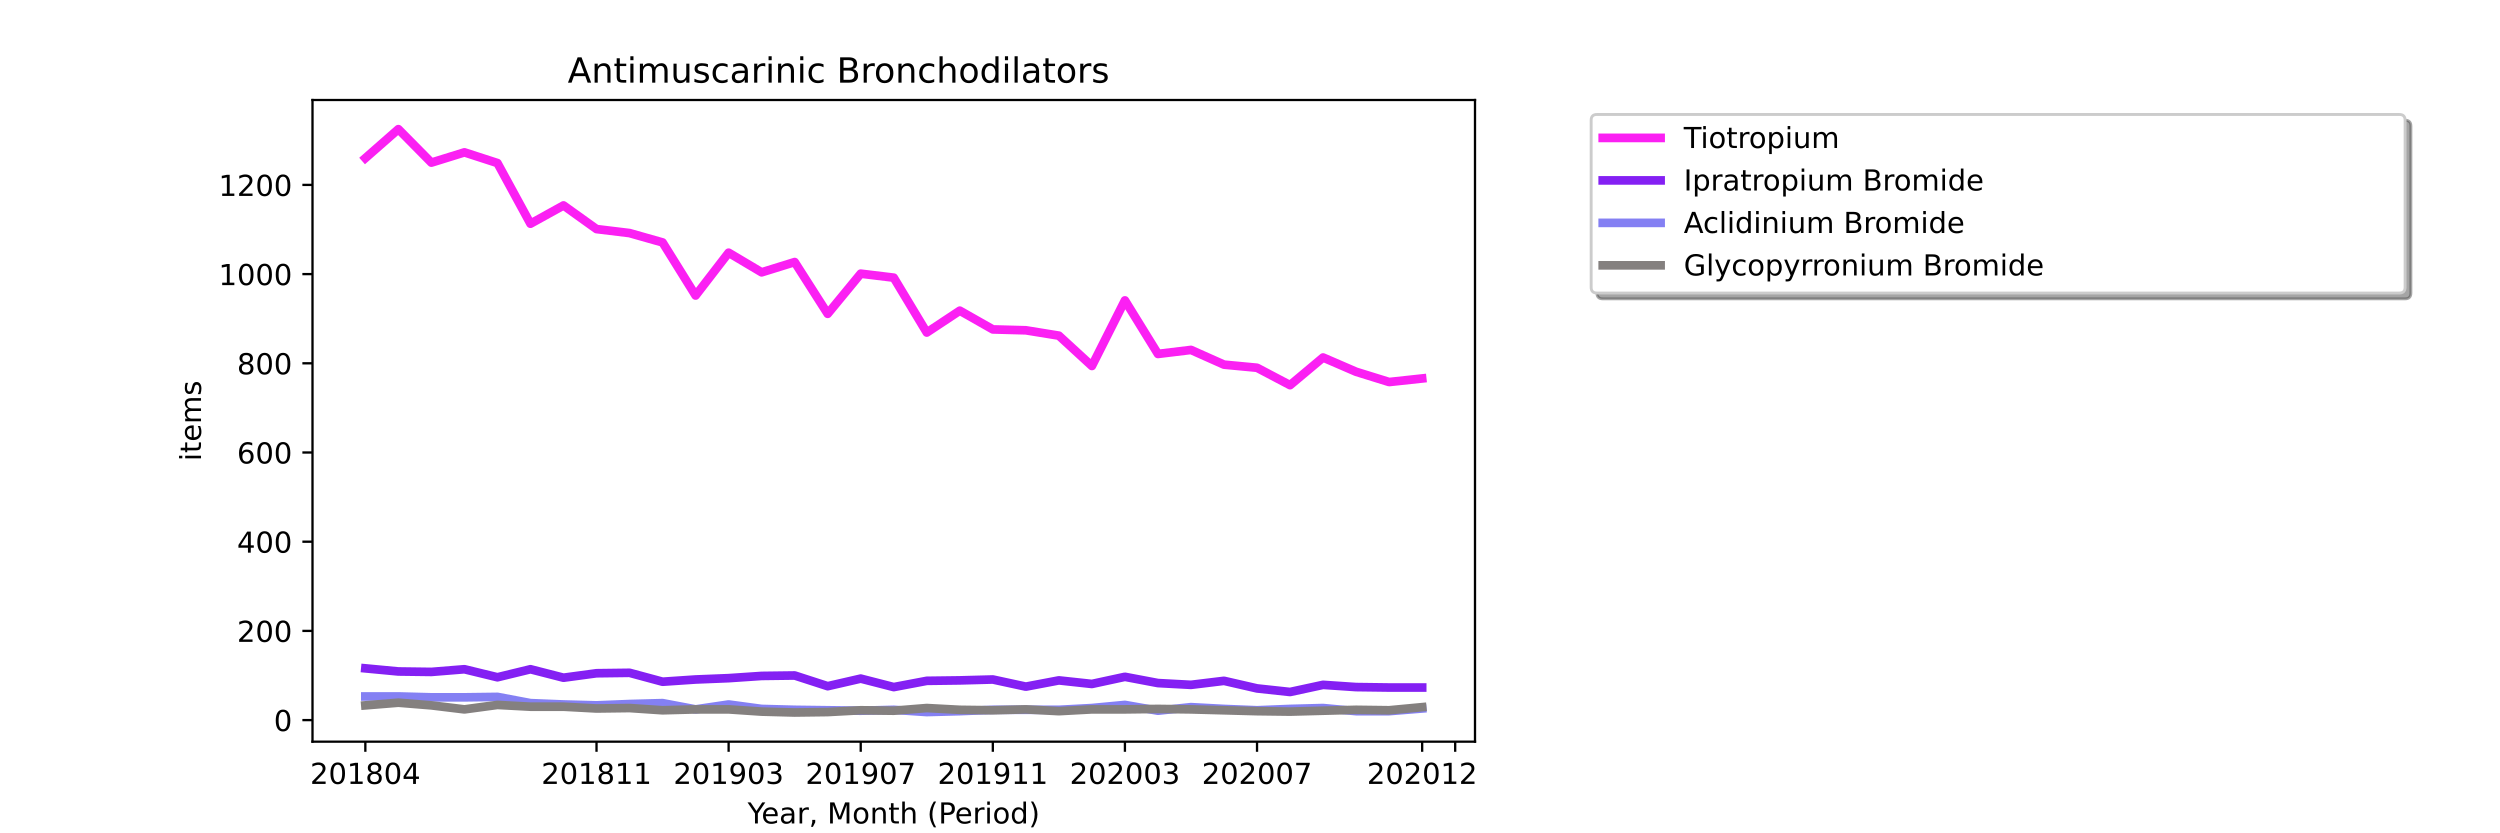 <?xml version="1.0" encoding="utf-8" standalone="no"?>
<!DOCTYPE svg PUBLIC "-//W3C//DTD SVG 1.1//EN"
  "http://www.w3.org/Graphics/SVG/1.1/DTD/svg11.dtd">
<!-- Created with matplotlib (https://matplotlib.org/) -->
<svg height="288pt" version="1.1" viewBox="0 0 864 288" width="864pt" xmlns="http://www.w3.org/2000/svg" xmlns:xlink="http://www.w3.org/1999/xlink">
 <defs>
  <style type="text/css">*{stroke-linecap:butt;stroke-linejoin:round;}</style>
 </defs>
 <g id="figure_1">
  <g id="patch_1">
   <path d="M 0 288 
L 864 288 
L 864 0 
L 0 0 
z
" style="fill:#ffffff;"/>
  </g>
  <g id="axes_1">
   <g id="patch_2">
    <path d="M 108 256.32 
L 509.76 256.32 
L 509.76 34.56 
L 108 34.56 
z
" style="fill:#ffffff;"/>
   </g>
   <g id="matplotlib.axis_1">
    <g id="xtick_1">
     <g id="line2d_1">
      <defs>
       <path d="M 0 0 
L 0 3.5 
" id="me26dc61b53" style="stroke:#000000;stroke-width:0.8;"/>
      </defs>
      <g>
       <use style="stroke:#000000;stroke-width:0.8;" x="126.262" xlink:href="#me26dc61b53" y="256.32"/>
      </g>
     </g>
     <g id="text_1">
      <!-- 201804 -->
      <g transform="translate(107.174 270.918)scale(0.1 -0.1)">
       <defs>
        <path d="M 19.188 8.297 
L 53.609 8.297 
L 53.609 0 
L 7.328 0 
L 7.328 8.297 
Q 12.938 14.109 22.625 23.891 
Q 32.328 33.688 34.812 36.531 
Q 39.547 41.844 41.422 45.531 
Q 43.312 49.219 43.312 52.781 
Q 43.312 58.594 39.234 62.25 
Q 35.156 65.922 28.609 65.922 
Q 23.969 65.922 18.812 64.312 
Q 13.672 62.703 7.812 59.422 
L 7.812 69.391 
Q 13.766 71.781 18.938 73 
Q 24.125 74.219 28.422 74.219 
Q 39.75 74.219 46.484 68.547 
Q 53.219 62.891 53.219 53.422 
Q 53.219 48.922 51.531 44.891 
Q 49.859 40.875 45.406 35.406 
Q 44.188 33.984 37.641 27.219 
Q 31.109 20.453 19.188 8.297 
z
" id="DejaVuSans-50"/>
        <path d="M 31.781 66.406 
Q 24.172 66.406 20.328 58.906 
Q 16.5 51.422 16.5 36.375 
Q 16.5 21.391 20.328 13.891 
Q 24.172 6.391 31.781 6.391 
Q 39.453 6.391 43.281 13.891 
Q 47.125 21.391 47.125 36.375 
Q 47.125 51.422 43.281 58.906 
Q 39.453 66.406 31.781 66.406 
z
M 31.781 74.219 
Q 44.047 74.219 50.516 64.516 
Q 56.984 54.828 56.984 36.375 
Q 56.984 17.969 50.516 8.266 
Q 44.047 -1.422 31.781 -1.422 
Q 19.531 -1.422 13.062 8.266 
Q 6.594 17.969 6.594 36.375 
Q 6.594 54.828 13.062 64.516 
Q 19.531 74.219 31.781 74.219 
z
" id="DejaVuSans-48"/>
        <path d="M 12.406 8.297 
L 28.516 8.297 
L 28.516 63.922 
L 10.984 60.406 
L 10.984 69.391 
L 28.422 72.906 
L 38.281 72.906 
L 38.281 8.297 
L 54.391 8.297 
L 54.391 0 
L 12.406 0 
z
" id="DejaVuSans-49"/>
        <path d="M 31.781 34.625 
Q 24.75 34.625 20.719 30.859 
Q 16.703 27.094 16.703 20.516 
Q 16.703 13.922 20.719 10.156 
Q 24.75 6.391 31.781 6.391 
Q 38.812 6.391 42.859 10.172 
Q 46.922 13.969 46.922 20.516 
Q 46.922 27.094 42.891 30.859 
Q 38.875 34.625 31.781 34.625 
z
M 21.922 38.812 
Q 15.578 40.375 12.031 44.719 
Q 8.5 49.078 8.5 55.328 
Q 8.5 64.062 14.719 69.141 
Q 20.953 74.219 31.781 74.219 
Q 42.672 74.219 48.875 69.141 
Q 55.078 64.062 55.078 55.328 
Q 55.078 49.078 51.531 44.719 
Q 48 40.375 41.703 38.812 
Q 48.828 37.156 52.797 32.312 
Q 56.781 27.484 56.781 20.516 
Q 56.781 9.906 50.312 4.234 
Q 43.844 -1.422 31.781 -1.422 
Q 19.734 -1.422 13.25 4.234 
Q 6.781 9.906 6.781 20.516 
Q 6.781 27.484 10.781 32.312 
Q 14.797 37.156 21.922 38.812 
z
M 18.312 54.391 
Q 18.312 48.734 21.844 45.562 
Q 25.391 42.391 31.781 42.391 
Q 38.141 42.391 41.719 45.562 
Q 45.312 48.734 45.312 54.391 
Q 45.312 60.062 41.719 63.234 
Q 38.141 66.406 31.781 66.406 
Q 25.391 66.406 21.844 63.234 
Q 18.312 60.062 18.312 54.391 
z
" id="DejaVuSans-56"/>
        <path d="M 37.797 64.312 
L 12.891 25.391 
L 37.797 25.391 
z
M 35.203 72.906 
L 47.609 72.906 
L 47.609 25.391 
L 58.016 25.391 
L 58.016 17.188 
L 47.609 17.188 
L 47.609 0 
L 37.797 0 
L 37.797 17.188 
L 4.891 17.188 
L 4.891 26.703 
z
" id="DejaVuSans-52"/>
       </defs>
       <use xlink:href="#DejaVuSans-50"/>
       <use x="63.623" xlink:href="#DejaVuSans-48"/>
       <use x="127.246" xlink:href="#DejaVuSans-49"/>
       <use x="190.869" xlink:href="#DejaVuSans-56"/>
       <use x="254.492" xlink:href="#DejaVuSans-48"/>
       <use x="318.115" xlink:href="#DejaVuSans-52"/>
      </g>
     </g>
    </g>
    <g id="xtick_2">
     <g id="line2d_2">
      <g>
       <use style="stroke:#000000;stroke-width:0.8;" x="206.157" xlink:href="#me26dc61b53" y="256.32"/>
      </g>
     </g>
     <g id="text_2">
      <!-- 201811 -->
      <g transform="translate(187.07 270.918)scale(0.1 -0.1)">
       <use xlink:href="#DejaVuSans-50"/>
       <use x="63.623" xlink:href="#DejaVuSans-48"/>
       <use x="127.246" xlink:href="#DejaVuSans-49"/>
       <use x="190.869" xlink:href="#DejaVuSans-56"/>
       <use x="254.492" xlink:href="#DejaVuSans-49"/>
       <use x="318.115" xlink:href="#DejaVuSans-49"/>
      </g>
     </g>
    </g>
    <g id="xtick_3">
     <g id="line2d_3">
      <g>
       <use style="stroke:#000000;stroke-width:0.8;" x="251.812" xlink:href="#me26dc61b53" y="256.32"/>
      </g>
     </g>
     <g id="text_3">
      <!-- 201903 -->
      <g transform="translate(232.724 270.918)scale(0.1 -0.1)">
       <defs>
        <path d="M 10.984 1.516 
L 10.984 10.5 
Q 14.703 8.734 18.5 7.812 
Q 22.312 6.891 25.984 6.891 
Q 35.75 6.891 40.891 13.453 
Q 46.047 20.016 46.781 33.406 
Q 43.953 29.203 39.594 26.953 
Q 35.25 24.703 29.984 24.703 
Q 19.047 24.703 12.672 31.312 
Q 6.297 37.938 6.297 49.422 
Q 6.297 60.641 12.938 67.422 
Q 19.578 74.219 30.609 74.219 
Q 43.266 74.219 49.922 64.516 
Q 56.594 54.828 56.594 36.375 
Q 56.594 19.141 48.406 8.859 
Q 40.234 -1.422 26.422 -1.422 
Q 22.703 -1.422 18.891 -0.688 
Q 15.094 0.047 10.984 1.516 
z
M 30.609 32.422 
Q 37.25 32.422 41.125 36.953 
Q 45.016 41.5 45.016 49.422 
Q 45.016 57.281 41.125 61.844 
Q 37.25 66.406 30.609 66.406 
Q 23.969 66.406 20.094 61.844 
Q 16.219 57.281 16.219 49.422 
Q 16.219 41.5 20.094 36.953 
Q 23.969 32.422 30.609 32.422 
z
" id="DejaVuSans-57"/>
        <path d="M 40.578 39.312 
Q 47.656 37.797 51.625 33 
Q 55.609 28.219 55.609 21.188 
Q 55.609 10.406 48.188 4.484 
Q 40.766 -1.422 27.094 -1.422 
Q 22.516 -1.422 17.656 -0.516 
Q 12.797 0.391 7.625 2.203 
L 7.625 11.719 
Q 11.719 9.328 16.594 8.109 
Q 21.484 6.891 26.812 6.891 
Q 36.078 6.891 40.938 10.547 
Q 45.797 14.203 45.797 21.188 
Q 45.797 27.641 41.281 31.266 
Q 36.766 34.906 28.719 34.906 
L 20.219 34.906 
L 20.219 43.016 
L 29.109 43.016 
Q 36.375 43.016 40.234 45.922 
Q 44.094 48.828 44.094 54.297 
Q 44.094 59.906 40.109 62.906 
Q 36.141 65.922 28.719 65.922 
Q 24.656 65.922 20.016 65.031 
Q 15.375 64.156 9.812 62.312 
L 9.812 71.094 
Q 15.438 72.656 20.344 73.438 
Q 25.25 74.219 29.594 74.219 
Q 40.828 74.219 47.359 69.109 
Q 53.906 64.016 53.906 55.328 
Q 53.906 49.266 50.438 45.094 
Q 46.969 40.922 40.578 39.312 
z
" id="DejaVuSans-51"/>
       </defs>
       <use xlink:href="#DejaVuSans-50"/>
       <use x="63.623" xlink:href="#DejaVuSans-48"/>
       <use x="127.246" xlink:href="#DejaVuSans-49"/>
       <use x="190.869" xlink:href="#DejaVuSans-57"/>
       <use x="254.492" xlink:href="#DejaVuSans-48"/>
       <use x="318.115" xlink:href="#DejaVuSans-51"/>
      </g>
     </g>
    </g>
    <g id="xtick_4">
     <g id="line2d_4">
      <g>
       <use style="stroke:#000000;stroke-width:0.8;" x="297.466" xlink:href="#me26dc61b53" y="256.32"/>
      </g>
     </g>
     <g id="text_4">
      <!-- 201907 -->
      <g transform="translate(278.379 270.918)scale(0.1 -0.1)">
       <defs>
        <path d="M 8.203 72.906 
L 55.078 72.906 
L 55.078 68.703 
L 28.609 0 
L 18.312 0 
L 43.219 64.594 
L 8.203 64.594 
z
" id="DejaVuSans-55"/>
       </defs>
       <use xlink:href="#DejaVuSans-50"/>
       <use x="63.623" xlink:href="#DejaVuSans-48"/>
       <use x="127.246" xlink:href="#DejaVuSans-49"/>
       <use x="190.869" xlink:href="#DejaVuSans-57"/>
       <use x="254.492" xlink:href="#DejaVuSans-48"/>
       <use x="318.115" xlink:href="#DejaVuSans-55"/>
      </g>
     </g>
    </g>
    <g id="xtick_5">
     <g id="line2d_5">
      <g>
       <use style="stroke:#000000;stroke-width:0.8;" x="343.121" xlink:href="#me26dc61b53" y="256.32"/>
      </g>
     </g>
     <g id="text_5">
      <!-- 201911 -->
      <g transform="translate(324.033 270.918)scale(0.1 -0.1)">
       <use xlink:href="#DejaVuSans-50"/>
       <use x="63.623" xlink:href="#DejaVuSans-48"/>
       <use x="127.246" xlink:href="#DejaVuSans-49"/>
       <use x="190.869" xlink:href="#DejaVuSans-57"/>
       <use x="254.492" xlink:href="#DejaVuSans-49"/>
       <use x="318.115" xlink:href="#DejaVuSans-49"/>
      </g>
     </g>
    </g>
    <g id="xtick_6">
     <g id="line2d_6">
      <g>
       <use style="stroke:#000000;stroke-width:0.8;" x="388.775" xlink:href="#me26dc61b53" y="256.32"/>
      </g>
     </g>
     <g id="text_6">
      <!-- 202003 -->
      <g transform="translate(369.688 270.918)scale(0.1 -0.1)">
       <use xlink:href="#DejaVuSans-50"/>
       <use x="63.623" xlink:href="#DejaVuSans-48"/>
       <use x="127.246" xlink:href="#DejaVuSans-50"/>
       <use x="190.869" xlink:href="#DejaVuSans-48"/>
       <use x="254.492" xlink:href="#DejaVuSans-48"/>
       <use x="318.115" xlink:href="#DejaVuSans-51"/>
      </g>
     </g>
    </g>
    <g id="xtick_7">
     <g id="line2d_7">
      <g>
       <use style="stroke:#000000;stroke-width:0.8;" x="434.43" xlink:href="#me26dc61b53" y="256.32"/>
      </g>
     </g>
     <g id="text_7">
      <!-- 202007 -->
      <g transform="translate(415.342 270.918)scale(0.1 -0.1)">
       <use xlink:href="#DejaVuSans-50"/>
       <use x="63.623" xlink:href="#DejaVuSans-48"/>
       <use x="127.246" xlink:href="#DejaVuSans-50"/>
       <use x="190.869" xlink:href="#DejaVuSans-48"/>
       <use x="254.492" xlink:href="#DejaVuSans-48"/>
       <use x="318.115" xlink:href="#DejaVuSans-55"/>
      </g>
     </g>
    </g>
    <g id="xtick_8">
     <g id="line2d_8">
      <g>
       <use style="stroke:#000000;stroke-width:0.8;" x="491.498" xlink:href="#me26dc61b53" y="256.32"/>
      </g>
     </g>
     <g id="text_8">
      <!-- 202012 -->
      <g transform="translate(472.411 270.918)scale(0.1 -0.1)">
       <use xlink:href="#DejaVuSans-50"/>
       <use x="63.623" xlink:href="#DejaVuSans-48"/>
       <use x="127.246" xlink:href="#DejaVuSans-50"/>
       <use x="190.869" xlink:href="#DejaVuSans-48"/>
       <use x="254.492" xlink:href="#DejaVuSans-49"/>
       <use x="318.115" xlink:href="#DejaVuSans-50"/>
      </g>
     </g>
    </g>
    <g id="xtick_9">
     <g id="line2d_9">
      <g>
       <use style="stroke:#000000;stroke-width:0.8;" x="502.912" xlink:href="#me26dc61b53" y="256.32"/>
      </g>
     </g>
    </g>
    <g id="text_9">
     <!-- Year, Month (Period) -->
     <g transform="translate(258.364 284.597)scale(0.1 -0.1)">
      <defs>
       <path d="M -0.203 72.906 
L 10.406 72.906 
L 30.609 42.922 
L 50.688 72.906 
L 61.281 72.906 
L 35.5 34.719 
L 35.5 0 
L 25.594 0 
L 25.594 34.719 
z
" id="DejaVuSans-89"/>
       <path d="M 56.203 29.594 
L 56.203 25.203 
L 14.891 25.203 
Q 15.484 15.922 20.484 11.062 
Q 25.484 6.203 34.422 6.203 
Q 39.594 6.203 44.453 7.469 
Q 49.312 8.734 54.109 11.281 
L 54.109 2.781 
Q 49.266 0.734 44.188 -0.344 
Q 39.109 -1.422 33.891 -1.422 
Q 20.797 -1.422 13.156 6.188 
Q 5.516 13.812 5.516 26.812 
Q 5.516 40.234 12.766 48.109 
Q 20.016 56 32.328 56 
Q 43.359 56 49.781 48.891 
Q 56.203 41.797 56.203 29.594 
z
M 47.219 32.234 
Q 47.125 39.594 43.094 43.984 
Q 39.062 48.391 32.422 48.391 
Q 24.906 48.391 20.391 44.141 
Q 15.875 39.891 15.188 32.172 
z
" id="DejaVuSans-101"/>
       <path d="M 34.281 27.484 
Q 23.391 27.484 19.188 25 
Q 14.984 22.516 14.984 16.5 
Q 14.984 11.719 18.141 8.906 
Q 21.297 6.109 26.703 6.109 
Q 34.188 6.109 38.703 11.406 
Q 43.219 16.703 43.219 25.484 
L 43.219 27.484 
z
M 52.203 31.203 
L 52.203 0 
L 43.219 0 
L 43.219 8.297 
Q 40.141 3.328 35.547 0.953 
Q 30.953 -1.422 24.312 -1.422 
Q 15.922 -1.422 10.953 3.297 
Q 6 8.016 6 15.922 
Q 6 25.141 12.172 29.828 
Q 18.359 34.516 30.609 34.516 
L 43.219 34.516 
L 43.219 35.406 
Q 43.219 41.609 39.141 45 
Q 35.062 48.391 27.688 48.391 
Q 23 48.391 18.547 47.266 
Q 14.109 46.141 10.016 43.891 
L 10.016 52.203 
Q 14.938 54.109 19.578 55.047 
Q 24.219 56 28.609 56 
Q 40.484 56 46.344 49.844 
Q 52.203 43.703 52.203 31.203 
z
" id="DejaVuSans-97"/>
       <path d="M 41.109 46.297 
Q 39.594 47.172 37.812 47.578 
Q 36.031 48 33.891 48 
Q 26.266 48 22.188 43.047 
Q 18.109 38.094 18.109 28.812 
L 18.109 0 
L 9.078 0 
L 9.078 54.688 
L 18.109 54.688 
L 18.109 46.188 
Q 20.953 51.172 25.484 53.578 
Q 30.031 56 36.531 56 
Q 37.453 56 38.578 55.875 
Q 39.703 55.766 41.062 55.516 
z
" id="DejaVuSans-114"/>
       <path d="M 11.719 12.406 
L 22.016 12.406 
L 22.016 4 
L 14.016 -11.625 
L 7.719 -11.625 
L 11.719 4 
z
" id="DejaVuSans-44"/>
       <path id="DejaVuSans-32"/>
       <path d="M 9.812 72.906 
L 24.516 72.906 
L 43.109 23.297 
L 61.812 72.906 
L 76.516 72.906 
L 76.516 0 
L 66.891 0 
L 66.891 64.016 
L 48.094 14.016 
L 38.188 14.016 
L 19.391 64.016 
L 19.391 0 
L 9.812 0 
z
" id="DejaVuSans-77"/>
       <path d="M 30.609 48.391 
Q 23.391 48.391 19.188 42.75 
Q 14.984 37.109 14.984 27.297 
Q 14.984 17.484 19.156 11.844 
Q 23.344 6.203 30.609 6.203 
Q 37.797 6.203 41.984 11.859 
Q 46.188 17.531 46.188 27.297 
Q 46.188 37.016 41.984 42.703 
Q 37.797 48.391 30.609 48.391 
z
M 30.609 56 
Q 42.328 56 49.016 48.375 
Q 55.719 40.766 55.719 27.297 
Q 55.719 13.875 49.016 6.219 
Q 42.328 -1.422 30.609 -1.422 
Q 18.844 -1.422 12.172 6.219 
Q 5.516 13.875 5.516 27.297 
Q 5.516 40.766 12.172 48.375 
Q 18.844 56 30.609 56 
z
" id="DejaVuSans-111"/>
       <path d="M 54.891 33.016 
L 54.891 0 
L 45.906 0 
L 45.906 32.719 
Q 45.906 40.484 42.875 44.328 
Q 39.844 48.188 33.797 48.188 
Q 26.516 48.188 22.312 43.547 
Q 18.109 38.922 18.109 30.906 
L 18.109 0 
L 9.078 0 
L 9.078 54.688 
L 18.109 54.688 
L 18.109 46.188 
Q 21.344 51.125 25.703 53.562 
Q 30.078 56 35.797 56 
Q 45.219 56 50.047 50.172 
Q 54.891 44.344 54.891 33.016 
z
" id="DejaVuSans-110"/>
       <path d="M 18.312 70.219 
L 18.312 54.688 
L 36.812 54.688 
L 36.812 47.703 
L 18.312 47.703 
L 18.312 18.016 
Q 18.312 11.328 20.141 9.422 
Q 21.969 7.516 27.594 7.516 
L 36.812 7.516 
L 36.812 0 
L 27.594 0 
Q 17.188 0 13.234 3.875 
Q 9.281 7.766 9.281 18.016 
L 9.281 47.703 
L 2.688 47.703 
L 2.688 54.688 
L 9.281 54.688 
L 9.281 70.219 
z
" id="DejaVuSans-116"/>
       <path d="M 54.891 33.016 
L 54.891 0 
L 45.906 0 
L 45.906 32.719 
Q 45.906 40.484 42.875 44.328 
Q 39.844 48.188 33.797 48.188 
Q 26.516 48.188 22.312 43.547 
Q 18.109 38.922 18.109 30.906 
L 18.109 0 
L 9.078 0 
L 9.078 75.984 
L 18.109 75.984 
L 18.109 46.188 
Q 21.344 51.125 25.703 53.562 
Q 30.078 56 35.797 56 
Q 45.219 56 50.047 50.172 
Q 54.891 44.344 54.891 33.016 
z
" id="DejaVuSans-104"/>
       <path d="M 31 75.875 
Q 24.469 64.656 21.281 53.656 
Q 18.109 42.672 18.109 31.391 
Q 18.109 20.125 21.312 9.062 
Q 24.516 -2 31 -13.188 
L 23.188 -13.188 
Q 15.875 -1.703 12.234 9.375 
Q 8.594 20.453 8.594 31.391 
Q 8.594 42.281 12.203 53.312 
Q 15.828 64.359 23.188 75.875 
z
" id="DejaVuSans-40"/>
       <path d="M 19.672 64.797 
L 19.672 37.406 
L 32.078 37.406 
Q 38.969 37.406 42.719 40.969 
Q 46.484 44.531 46.484 51.125 
Q 46.484 57.672 42.719 61.234 
Q 38.969 64.797 32.078 64.797 
z
M 9.812 72.906 
L 32.078 72.906 
Q 44.344 72.906 50.609 67.359 
Q 56.891 61.812 56.891 51.125 
Q 56.891 40.328 50.609 34.812 
Q 44.344 29.297 32.078 29.297 
L 19.672 29.297 
L 19.672 0 
L 9.812 0 
z
" id="DejaVuSans-80"/>
       <path d="M 9.422 54.688 
L 18.406 54.688 
L 18.406 0 
L 9.422 0 
z
M 9.422 75.984 
L 18.406 75.984 
L 18.406 64.594 
L 9.422 64.594 
z
" id="DejaVuSans-105"/>
       <path d="M 45.406 46.391 
L 45.406 75.984 
L 54.391 75.984 
L 54.391 0 
L 45.406 0 
L 45.406 8.203 
Q 42.578 3.328 38.25 0.953 
Q 33.938 -1.422 27.875 -1.422 
Q 17.969 -1.422 11.734 6.484 
Q 5.516 14.406 5.516 27.297 
Q 5.516 40.188 11.734 48.094 
Q 17.969 56 27.875 56 
Q 33.938 56 38.25 53.625 
Q 42.578 51.266 45.406 46.391 
z
M 14.797 27.297 
Q 14.797 17.391 18.875 11.75 
Q 22.953 6.109 30.078 6.109 
Q 37.203 6.109 41.297 11.75 
Q 45.406 17.391 45.406 27.297 
Q 45.406 37.203 41.297 42.844 
Q 37.203 48.484 30.078 48.484 
Q 22.953 48.484 18.875 42.844 
Q 14.797 37.203 14.797 27.297 
z
" id="DejaVuSans-100"/>
       <path d="M 8.016 75.875 
L 15.828 75.875 
Q 23.141 64.359 26.781 53.312 
Q 30.422 42.281 30.422 31.391 
Q 30.422 20.453 26.781 9.375 
Q 23.141 -1.703 15.828 -13.188 
L 8.016 -13.188 
Q 14.5 -2 17.703 9.062 
Q 20.906 20.125 20.906 31.391 
Q 20.906 42.672 17.703 53.656 
Q 14.5 64.656 8.016 75.875 
z
" id="DejaVuSans-41"/>
      </defs>
      <use xlink:href="#DejaVuSans-89"/>
      <use x="47.834" xlink:href="#DejaVuSans-101"/>
      <use x="109.357" xlink:href="#DejaVuSans-97"/>
      <use x="170.637" xlink:href="#DejaVuSans-114"/>
      <use x="211.75" xlink:href="#DejaVuSans-44"/>
      <use x="243.537" xlink:href="#DejaVuSans-32"/>
      <use x="275.324" xlink:href="#DejaVuSans-77"/>
      <use x="361.604" xlink:href="#DejaVuSans-111"/>
      <use x="422.785" xlink:href="#DejaVuSans-110"/>
      <use x="486.164" xlink:href="#DejaVuSans-116"/>
      <use x="525.373" xlink:href="#DejaVuSans-104"/>
      <use x="588.752" xlink:href="#DejaVuSans-32"/>
      <use x="620.539" xlink:href="#DejaVuSans-40"/>
      <use x="659.553" xlink:href="#DejaVuSans-80"/>
      <use x="716.23" xlink:href="#DejaVuSans-101"/>
      <use x="777.754" xlink:href="#DejaVuSans-114"/>
      <use x="818.867" xlink:href="#DejaVuSans-105"/>
      <use x="846.65" xlink:href="#DejaVuSans-111"/>
      <use x="907.832" xlink:href="#DejaVuSans-100"/>
      <use x="971.309" xlink:href="#DejaVuSans-41"/>
     </g>
    </g>
   </g>
   <g id="matplotlib.axis_2">
    <g id="ytick_1">
     <g id="line2d_10">
      <defs>
       <path d="M 0 0 
L -3.5 0 
" id="mf94027a61f" style="stroke:#000000;stroke-width:0.8;"/>
      </defs>
      <g>
       <use style="stroke:#000000;stroke-width:0.8;" x="108" xlink:href="#mf94027a61f" y="248.86"/>
      </g>
     </g>
     <g id="text_10">
      <!-- 0 -->
      <g transform="translate(94.638 252.659)scale(0.1 -0.1)">
       <use xlink:href="#DejaVuSans-48"/>
      </g>
     </g>
    </g>
    <g id="ytick_2">
     <g id="line2d_11">
      <g>
       <use style="stroke:#000000;stroke-width:0.8;" x="108" xlink:href="#mf94027a61f" y="218.034"/>
      </g>
     </g>
     <g id="text_11">
      <!-- 200 -->
      <g transform="translate(81.912 221.834)scale(0.1 -0.1)">
       <use xlink:href="#DejaVuSans-50"/>
       <use x="63.623" xlink:href="#DejaVuSans-48"/>
       <use x="127.246" xlink:href="#DejaVuSans-48"/>
      </g>
     </g>
    </g>
    <g id="ytick_3">
     <g id="line2d_12">
      <g>
       <use style="stroke:#000000;stroke-width:0.8;" x="108" xlink:href="#mf94027a61f" y="187.209"/>
      </g>
     </g>
     <g id="text_12">
      <!-- 400 -->
      <g transform="translate(81.912 191.008)scale(0.1 -0.1)">
       <use xlink:href="#DejaVuSans-52"/>
       <use x="63.623" xlink:href="#DejaVuSans-48"/>
       <use x="127.246" xlink:href="#DejaVuSans-48"/>
      </g>
     </g>
    </g>
    <g id="ytick_4">
     <g id="line2d_13">
      <g>
       <use style="stroke:#000000;stroke-width:0.8;" x="108" xlink:href="#mf94027a61f" y="156.383"/>
      </g>
     </g>
     <g id="text_13">
      <!-- 600 -->
      <g transform="translate(81.912 160.182)scale(0.1 -0.1)">
       <defs>
        <path d="M 33.016 40.375 
Q 26.375 40.375 22.484 35.828 
Q 18.609 31.297 18.609 23.391 
Q 18.609 15.531 22.484 10.953 
Q 26.375 6.391 33.016 6.391 
Q 39.656 6.391 43.531 10.953 
Q 47.406 15.531 47.406 23.391 
Q 47.406 31.297 43.531 35.828 
Q 39.656 40.375 33.016 40.375 
z
M 52.594 71.297 
L 52.594 62.312 
Q 48.875 64.062 45.094 64.984 
Q 41.312 65.922 37.594 65.922 
Q 27.828 65.922 22.672 59.328 
Q 17.531 52.734 16.797 39.406 
Q 19.672 43.656 24.016 45.922 
Q 28.375 48.188 33.594 48.188 
Q 44.578 48.188 50.953 41.516 
Q 57.328 34.859 57.328 23.391 
Q 57.328 12.156 50.688 5.359 
Q 44.047 -1.422 33.016 -1.422 
Q 20.359 -1.422 13.672 8.266 
Q 6.984 17.969 6.984 36.375 
Q 6.984 53.656 15.188 63.938 
Q 23.391 74.219 37.203 74.219 
Q 40.922 74.219 44.703 73.484 
Q 48.484 72.75 52.594 71.297 
z
" id="DejaVuSans-54"/>
       </defs>
       <use xlink:href="#DejaVuSans-54"/>
       <use x="63.623" xlink:href="#DejaVuSans-48"/>
       <use x="127.246" xlink:href="#DejaVuSans-48"/>
      </g>
     </g>
    </g>
    <g id="ytick_5">
     <g id="line2d_14">
      <g>
       <use style="stroke:#000000;stroke-width:0.8;" x="108" xlink:href="#mf94027a61f" y="125.557"/>
      </g>
     </g>
     <g id="text_14">
      <!-- 800 -->
      <g transform="translate(81.912 129.357)scale(0.1 -0.1)">
       <use xlink:href="#DejaVuSans-56"/>
       <use x="63.623" xlink:href="#DejaVuSans-48"/>
       <use x="127.246" xlink:href="#DejaVuSans-48"/>
      </g>
     </g>
    </g>
    <g id="ytick_6">
     <g id="line2d_15">
      <g>
       <use style="stroke:#000000;stroke-width:0.8;" x="108" xlink:href="#mf94027a61f" y="94.732"/>
      </g>
     </g>
     <g id="text_15">
      <!-- 1000 -->
      <g transform="translate(75.55 98.531)scale(0.1 -0.1)">
       <use xlink:href="#DejaVuSans-49"/>
       <use x="63.623" xlink:href="#DejaVuSans-48"/>
       <use x="127.246" xlink:href="#DejaVuSans-48"/>
       <use x="190.869" xlink:href="#DejaVuSans-48"/>
      </g>
     </g>
    </g>
    <g id="ytick_7">
     <g id="line2d_16">
      <g>
       <use style="stroke:#000000;stroke-width:0.8;" x="108" xlink:href="#mf94027a61f" y="63.906"/>
      </g>
     </g>
     <g id="text_16">
      <!-- 1200 -->
      <g transform="translate(75.55 67.705)scale(0.1 -0.1)">
       <use xlink:href="#DejaVuSans-49"/>
       <use x="63.623" xlink:href="#DejaVuSans-50"/>
       <use x="127.246" xlink:href="#DejaVuSans-48"/>
       <use x="190.869" xlink:href="#DejaVuSans-48"/>
      </g>
     </g>
    </g>
    <g id="text_17">
     <!-- items -->
     <g transform="translate(69.47 159.341)rotate(-90)scale(0.1 -0.1)">
      <defs>
       <path d="M 52 44.188 
Q 55.375 50.25 60.062 53.125 
Q 64.75 56 71.094 56 
Q 79.641 56 84.281 50.016 
Q 88.922 44.047 88.922 33.016 
L 88.922 0 
L 79.891 0 
L 79.891 32.719 
Q 79.891 40.578 77.094 44.375 
Q 74.312 48.188 68.609 48.188 
Q 61.625 48.188 57.562 43.547 
Q 53.516 38.922 53.516 30.906 
L 53.516 0 
L 44.484 0 
L 44.484 32.719 
Q 44.484 40.625 41.703 44.406 
Q 38.922 48.188 33.109 48.188 
Q 26.219 48.188 22.156 43.531 
Q 18.109 38.875 18.109 30.906 
L 18.109 0 
L 9.078 0 
L 9.078 54.688 
L 18.109 54.688 
L 18.109 46.188 
Q 21.188 51.219 25.484 53.609 
Q 29.781 56 35.688 56 
Q 41.656 56 45.828 52.969 
Q 50 49.953 52 44.188 
z
" id="DejaVuSans-109"/>
       <path d="M 44.281 53.078 
L 44.281 44.578 
Q 40.484 46.531 36.375 47.5 
Q 32.281 48.484 27.875 48.484 
Q 21.188 48.484 17.844 46.438 
Q 14.5 44.391 14.5 40.281 
Q 14.5 37.156 16.891 35.375 
Q 19.281 33.594 26.516 31.984 
L 29.594 31.297 
Q 39.156 29.25 43.188 25.516 
Q 47.219 21.781 47.219 15.094 
Q 47.219 7.469 41.188 3.016 
Q 35.156 -1.422 24.609 -1.422 
Q 20.219 -1.422 15.453 -0.562 
Q 10.688 0.297 5.422 2 
L 5.422 11.281 
Q 10.406 8.688 15.234 7.391 
Q 20.062 6.109 24.812 6.109 
Q 31.156 6.109 34.562 8.281 
Q 37.984 10.453 37.984 14.406 
Q 37.984 18.062 35.516 20.016 
Q 33.062 21.969 24.703 23.781 
L 21.578 24.516 
Q 13.234 26.266 9.516 29.906 
Q 5.812 33.547 5.812 39.891 
Q 5.812 47.609 11.281 51.797 
Q 16.75 56 26.812 56 
Q 31.781 56 36.172 55.266 
Q 40.578 54.547 44.281 53.078 
z
" id="DejaVuSans-115"/>
      </defs>
      <use xlink:href="#DejaVuSans-105"/>
      <use x="27.783" xlink:href="#DejaVuSans-116"/>
      <use x="66.992" xlink:href="#DejaVuSans-101"/>
      <use x="128.516" xlink:href="#DejaVuSans-109"/>
      <use x="225.928" xlink:href="#DejaVuSans-115"/>
     </g>
    </g>
   </g>
   <g id="line2d_17">
    <path clip-path="url(#p5edd9e1fdd)" d="M 126.262 54.658 
L 137.675 44.64 
L 149.089 56.2 
L 160.503 52.655 
L 171.916 56.354 
L 183.33 77.315 
L 194.744 70.996 
L 206.157 79.165 
L 217.571 80.552 
L 228.985 83.789 
L 240.398 102.13 
L 251.812 87.334 
L 263.225 94.115 
L 274.639 90.57 
L 286.053 108.449 
L 297.466 94.578 
L 308.88 95.965 
L 320.294 114.923 
L 331.707 107.37 
L 343.121 113.844 
L 354.535 114.152 
L 365.948 116.001 
L 377.362 126.482 
L 388.775 103.825 
L 400.189 122.321 
L 411.603 120.934 
L 423.016 126.02 
L 434.43 127.099 
L 445.844 133.11 
L 457.257 123.554 
L 468.671 128.486 
L 480.085 132.031 
L 491.498 130.798 
" style="fill:none;stroke:#fb20f3;stroke-linecap:square;stroke-width:3;"/>
   </g>
   <g id="line2d_18">
    <path clip-path="url(#p5edd9e1fdd)" d="M 126.262 230.981 
L 137.675 232.06 
L 149.089 232.214 
L 160.503 231.29 
L 171.916 234.064 
L 183.33 231.29 
L 194.744 234.218 
L 206.157 232.677 
L 217.571 232.523 
L 228.985 235.605 
L 240.398 234.834 
L 251.812 234.372 
L 263.225 233.601 
L 274.639 233.447 
L 286.053 237.146 
L 297.466 234.526 
L 308.88 237.455 
L 320.294 235.297 
L 331.707 235.143 
L 343.121 234.834 
L 354.535 237.301 
L 365.948 235.143 
L 377.362 236.376 
L 388.775 233.91 
L 400.189 236.068 
L 411.603 236.684 
L 423.016 235.297 
L 434.43 237.917 
L 445.844 239.15 
L 457.257 236.684 
L 468.671 237.455 
L 480.085 237.609 
L 491.498 237.609 
" style="fill:none;stroke:#8420f3;stroke-linecap:square;stroke-width:3;"/>
   </g>
   <g id="line2d_19">
    <path clip-path="url(#p5edd9e1fdd)" d="M 126.262 240.691 
L 137.675 240.691 
L 149.089 241 
L 160.503 241 
L 171.916 240.846 
L 183.33 243.003 
L 194.744 243.466 
L 206.157 243.774 
L 217.571 243.312 
L 228.985 243.003 
L 240.398 245.161 
L 251.812 243.466 
L 263.225 245.007 
L 274.639 245.315 
L 286.053 245.469 
L 297.466 245.623 
L 308.88 245.315 
L 320.294 246.086 
L 331.707 245.778 
L 343.121 245.315 
L 354.535 245.315 
L 365.948 245.315 
L 377.362 244.699 
L 388.775 243.62 
L 400.189 245.623 
L 411.603 244.39 
L 423.016 245.007 
L 434.43 245.469 
L 445.844 245.007 
L 457.257 244.699 
L 468.671 245.778 
L 480.085 245.778 
L 491.498 244.853 
" style="fill:none;stroke:#8480f3;stroke-linecap:square;stroke-width:3;"/>
   </g>
   <g id="line2d_20">
    <path clip-path="url(#p5edd9e1fdd)" d="M 126.262 243.774 
L 137.675 242.849 
L 149.089 243.774 
L 160.503 245.161 
L 171.916 243.62 
L 183.33 244.236 
L 194.744 244.236 
L 206.157 244.853 
L 217.571 244.699 
L 228.985 245.469 
L 240.398 245.161 
L 251.812 245.161 
L 263.225 245.932 
L 274.639 246.24 
L 286.053 246.086 
L 297.466 245.469 
L 308.88 245.623 
L 320.294 244.699 
L 331.707 245.315 
L 343.121 245.469 
L 354.535 245.161 
L 365.948 245.778 
L 377.362 245.161 
L 388.775 245.161 
L 400.189 245.007 
L 411.603 245.161 
L 423.016 245.469 
L 434.43 245.778 
L 445.844 245.932 
L 457.257 245.623 
L 468.671 245.315 
L 480.085 245.469 
L 491.498 244.39 
" style="fill:none;stroke:#84807f;stroke-linecap:square;stroke-width:3;"/>
   </g>
   <g id="patch_3">
    <path d="M 108 256.32 
L 108 34.56 
" style="fill:none;stroke:#000000;stroke-linecap:square;stroke-linejoin:miter;stroke-width:0.8;"/>
   </g>
   <g id="patch_4">
    <path d="M 509.76 256.32 
L 509.76 34.56 
" style="fill:none;stroke:#000000;stroke-linecap:square;stroke-linejoin:miter;stroke-width:0.8;"/>
   </g>
   <g id="patch_5">
    <path d="M 108 256.32 
L 509.76 256.32 
" style="fill:none;stroke:#000000;stroke-linecap:square;stroke-linejoin:miter;stroke-width:0.8;"/>
   </g>
   <g id="patch_6">
    <path d="M 108 34.56 
L 509.76 34.56 
" style="fill:none;stroke:#000000;stroke-linecap:square;stroke-linejoin:miter;stroke-width:0.8;"/>
   </g>
   <g id="text_18">
    <!-- Antimuscarinic Bronchodilators           -->
    <g transform="translate(196.198 28.56)scale(0.12 -0.12)">
     <defs>
      <path d="M 34.188 63.188 
L 20.797 26.906 
L 47.609 26.906 
z
M 28.609 72.906 
L 39.797 72.906 
L 67.578 0 
L 57.328 0 
L 50.688 18.703 
L 17.828 18.703 
L 11.188 0 
L 0.781 0 
z
" id="DejaVuSans-65"/>
      <path d="M 8.5 21.578 
L 8.5 54.688 
L 17.484 54.688 
L 17.484 21.922 
Q 17.484 14.156 20.5 10.266 
Q 23.531 6.391 29.594 6.391 
Q 36.859 6.391 41.078 11.031 
Q 45.312 15.672 45.312 23.688 
L 45.312 54.688 
L 54.297 54.688 
L 54.297 0 
L 45.312 0 
L 45.312 8.406 
Q 42.047 3.422 37.719 1 
Q 33.406 -1.422 27.688 -1.422 
Q 18.266 -1.422 13.375 4.438 
Q 8.5 10.297 8.5 21.578 
z
M 31.109 56 
z
" id="DejaVuSans-117"/>
      <path d="M 48.781 52.594 
L 48.781 44.188 
Q 44.969 46.297 41.141 47.344 
Q 37.312 48.391 33.406 48.391 
Q 24.656 48.391 19.812 42.844 
Q 14.984 37.312 14.984 27.297 
Q 14.984 17.281 19.812 11.734 
Q 24.656 6.203 33.406 6.203 
Q 37.312 6.203 41.141 7.25 
Q 44.969 8.297 48.781 10.406 
L 48.781 2.094 
Q 45.016 0.344 40.984 -0.531 
Q 36.969 -1.422 32.422 -1.422 
Q 20.062 -1.422 12.781 6.344 
Q 5.516 14.109 5.516 27.297 
Q 5.516 40.672 12.859 48.328 
Q 20.219 56 33.016 56 
Q 37.156 56 41.109 55.141 
Q 45.062 54.297 48.781 52.594 
z
" id="DejaVuSans-99"/>
      <path d="M 19.672 34.812 
L 19.672 8.109 
L 35.5 8.109 
Q 43.453 8.109 47.281 11.406 
Q 51.125 14.703 51.125 21.484 
Q 51.125 28.328 47.281 31.562 
Q 43.453 34.812 35.5 34.812 
z
M 19.672 64.797 
L 19.672 42.828 
L 34.281 42.828 
Q 41.5 42.828 45.031 45.531 
Q 48.578 48.25 48.578 53.812 
Q 48.578 59.328 45.031 62.062 
Q 41.5 64.797 34.281 64.797 
z
M 9.812 72.906 
L 35.016 72.906 
Q 46.297 72.906 52.391 68.219 
Q 58.5 63.531 58.5 54.891 
Q 58.5 48.188 55.375 44.234 
Q 52.25 40.281 46.188 39.312 
Q 53.469 37.75 57.5 32.781 
Q 61.531 27.828 61.531 20.406 
Q 61.531 10.641 54.891 5.312 
Q 48.25 0 35.984 0 
L 9.812 0 
z
" id="DejaVuSans-66"/>
      <path d="M 9.422 75.984 
L 18.406 75.984 
L 18.406 0 
L 9.422 0 
z
" id="DejaVuSans-108"/>
     </defs>
     <use xlink:href="#DejaVuSans-65"/>
     <use x="68.408" xlink:href="#DejaVuSans-110"/>
     <use x="131.787" xlink:href="#DejaVuSans-116"/>
     <use x="170.996" xlink:href="#DejaVuSans-105"/>
     <use x="198.779" xlink:href="#DejaVuSans-109"/>
     <use x="296.191" xlink:href="#DejaVuSans-117"/>
     <use x="359.57" xlink:href="#DejaVuSans-115"/>
     <use x="411.67" xlink:href="#DejaVuSans-99"/>
     <use x="466.65" xlink:href="#DejaVuSans-97"/>
     <use x="527.93" xlink:href="#DejaVuSans-114"/>
     <use x="569.043" xlink:href="#DejaVuSans-105"/>
     <use x="596.826" xlink:href="#DejaVuSans-110"/>
     <use x="660.205" xlink:href="#DejaVuSans-105"/>
     <use x="687.988" xlink:href="#DejaVuSans-99"/>
     <use x="742.969" xlink:href="#DejaVuSans-32"/>
     <use x="774.756" xlink:href="#DejaVuSans-66"/>
     <use x="843.359" xlink:href="#DejaVuSans-114"/>
     <use x="882.223" xlink:href="#DejaVuSans-111"/>
     <use x="943.404" xlink:href="#DejaVuSans-110"/>
     <use x="1006.783" xlink:href="#DejaVuSans-99"/>
     <use x="1061.764" xlink:href="#DejaVuSans-104"/>
     <use x="1125.143" xlink:href="#DejaVuSans-111"/>
     <use x="1186.324" xlink:href="#DejaVuSans-100"/>
     <use x="1249.801" xlink:href="#DejaVuSans-105"/>
     <use x="1277.584" xlink:href="#DejaVuSans-108"/>
     <use x="1305.367" xlink:href="#DejaVuSans-97"/>
     <use x="1366.646" xlink:href="#DejaVuSans-116"/>
     <use x="1405.855" xlink:href="#DejaVuSans-111"/>
     <use x="1467.037" xlink:href="#DejaVuSans-114"/>
     <use x="1508.15" xlink:href="#DejaVuSans-115"/>
     <use x="1560.25" xlink:href="#DejaVuSans-32"/>
     <use x="1592.037" xlink:href="#DejaVuSans-32"/>
     <use x="1623.824" xlink:href="#DejaVuSans-32"/>
     <use x="1655.611" xlink:href="#DejaVuSans-32"/>
     <use x="1687.398" xlink:href="#DejaVuSans-32"/>
     <use x="1719.186" xlink:href="#DejaVuSans-32"/>
     <use x="1750.973" xlink:href="#DejaVuSans-32"/>
     <use x="1782.76" xlink:href="#DejaVuSans-32"/>
     <use x="1814.547" xlink:href="#DejaVuSans-32"/>
     <use x="1846.334" xlink:href="#DejaVuSans-32"/>
    </g>
   </g>
   <g id="legend_1">
    <g id="patch_7">
     <path d="M 553.904 103.272 
L 831.2 103.272 
Q 833.2 103.272 833.2 101.272 
L 833.2 43.56 
Q 833.2 41.56 831.2 41.56 
L 553.904 41.56 
Q 551.904 41.56 551.904 43.56 
L 551.904 101.272 
Q 551.904 103.272 553.904 103.272 
z
" style="fill:#4c4c4c;opacity:0.5;stroke:#4c4c4c;stroke-linejoin:miter;"/>
    </g>
    <g id="patch_8">
     <path d="M 551.904 101.272 
L 829.2 101.272 
Q 831.2 101.272 831.2 99.272 
L 831.2 41.56 
Q 831.2 39.56 829.2 39.56 
L 551.904 39.56 
Q 549.904 39.56 549.904 41.56 
L 549.904 99.272 
Q 549.904 101.272 551.904 101.272 
z
" style="fill:#ffffff;stroke:#cccccc;stroke-linejoin:miter;"/>
    </g>
    <g id="line2d_21">
     <path d="M 553.904 47.658 
L 573.904 47.658 
" style="fill:none;stroke:#fb20f3;stroke-linecap:square;stroke-width:3;"/>
    </g>
    <g id="line2d_22"/>
    <g id="text_19">
     <!-- Tiotropium                                                   -->
     <g transform="translate(581.904 51.158)scale(0.1 -0.1)">
      <defs>
       <path d="M -0.297 72.906 
L 61.375 72.906 
L 61.375 64.594 
L 35.5 64.594 
L 35.5 0 
L 25.594 0 
L 25.594 64.594 
L -0.297 64.594 
z
" id="DejaVuSans-84"/>
       <path d="M 18.109 8.203 
L 18.109 -20.797 
L 9.078 -20.797 
L 9.078 54.688 
L 18.109 54.688 
L 18.109 46.391 
Q 20.953 51.266 25.266 53.625 
Q 29.594 56 35.594 56 
Q 45.562 56 51.781 48.094 
Q 58.016 40.188 58.016 27.297 
Q 58.016 14.406 51.781 6.484 
Q 45.562 -1.422 35.594 -1.422 
Q 29.594 -1.422 25.266 0.953 
Q 20.953 3.328 18.109 8.203 
z
M 48.688 27.297 
Q 48.688 37.203 44.609 42.844 
Q 40.531 48.484 33.406 48.484 
Q 26.266 48.484 22.188 42.844 
Q 18.109 37.203 18.109 27.297 
Q 18.109 17.391 22.188 11.75 
Q 26.266 6.109 33.406 6.109 
Q 40.531 6.109 44.609 11.75 
Q 48.688 17.391 48.688 27.297 
z
" id="DejaVuSans-112"/>
      </defs>
      <use xlink:href="#DejaVuSans-84"/>
      <use x="57.959" xlink:href="#DejaVuSans-105"/>
      <use x="85.742" xlink:href="#DejaVuSans-111"/>
      <use x="146.924" xlink:href="#DejaVuSans-116"/>
      <use x="186.133" xlink:href="#DejaVuSans-114"/>
      <use x="224.996" xlink:href="#DejaVuSans-111"/>
      <use x="286.178" xlink:href="#DejaVuSans-112"/>
      <use x="349.654" xlink:href="#DejaVuSans-105"/>
      <use x="377.438" xlink:href="#DejaVuSans-117"/>
      <use x="440.816" xlink:href="#DejaVuSans-109"/>
      <use x="538.229" xlink:href="#DejaVuSans-32"/>
      <use x="570.016" xlink:href="#DejaVuSans-32"/>
      <use x="601.803" xlink:href="#DejaVuSans-32"/>
      <use x="633.59" xlink:href="#DejaVuSans-32"/>
      <use x="665.377" xlink:href="#DejaVuSans-32"/>
      <use x="697.164" xlink:href="#DejaVuSans-32"/>
      <use x="728.951" xlink:href="#DejaVuSans-32"/>
      <use x="760.738" xlink:href="#DejaVuSans-32"/>
      <use x="792.525" xlink:href="#DejaVuSans-32"/>
      <use x="824.312" xlink:href="#DejaVuSans-32"/>
      <use x="856.1" xlink:href="#DejaVuSans-32"/>
      <use x="887.887" xlink:href="#DejaVuSans-32"/>
      <use x="919.674" xlink:href="#DejaVuSans-32"/>
      <use x="951.461" xlink:href="#DejaVuSans-32"/>
      <use x="983.248" xlink:href="#DejaVuSans-32"/>
      <use x="1015.035" xlink:href="#DejaVuSans-32"/>
      <use x="1046.822" xlink:href="#DejaVuSans-32"/>
      <use x="1078.609" xlink:href="#DejaVuSans-32"/>
      <use x="1110.396" xlink:href="#DejaVuSans-32"/>
      <use x="1142.184" xlink:href="#DejaVuSans-32"/>
      <use x="1173.971" xlink:href="#DejaVuSans-32"/>
      <use x="1205.758" xlink:href="#DejaVuSans-32"/>
      <use x="1237.545" xlink:href="#DejaVuSans-32"/>
      <use x="1269.332" xlink:href="#DejaVuSans-32"/>
      <use x="1301.119" xlink:href="#DejaVuSans-32"/>
      <use x="1332.906" xlink:href="#DejaVuSans-32"/>
      <use x="1364.693" xlink:href="#DejaVuSans-32"/>
      <use x="1396.48" xlink:href="#DejaVuSans-32"/>
      <use x="1428.268" xlink:href="#DejaVuSans-32"/>
      <use x="1460.055" xlink:href="#DejaVuSans-32"/>
      <use x="1491.842" xlink:href="#DejaVuSans-32"/>
      <use x="1523.629" xlink:href="#DejaVuSans-32"/>
      <use x="1555.416" xlink:href="#DejaVuSans-32"/>
      <use x="1587.203" xlink:href="#DejaVuSans-32"/>
      <use x="1618.99" xlink:href="#DejaVuSans-32"/>
      <use x="1650.777" xlink:href="#DejaVuSans-32"/>
      <use x="1682.564" xlink:href="#DejaVuSans-32"/>
      <use x="1714.352" xlink:href="#DejaVuSans-32"/>
      <use x="1746.139" xlink:href="#DejaVuSans-32"/>
      <use x="1777.926" xlink:href="#DejaVuSans-32"/>
      <use x="1809.713" xlink:href="#DejaVuSans-32"/>
      <use x="1841.5" xlink:href="#DejaVuSans-32"/>
      <use x="1873.287" xlink:href="#DejaVuSans-32"/>
      <use x="1905.074" xlink:href="#DejaVuSans-32"/>
      <use x="1936.861" xlink:href="#DejaVuSans-32"/>
      <use x="1968.648" xlink:href="#DejaVuSans-32"/>
      <use x="2000.436" xlink:href="#DejaVuSans-32"/>
      <use x="2032.223" xlink:href="#DejaVuSans-32"/>
      <use x="2064.01" xlink:href="#DejaVuSans-32"/>
      <use x="2095.797" xlink:href="#DejaVuSans-32"/>
     </g>
    </g>
    <g id="line2d_23">
     <path d="M 553.904 62.337 
L 573.904 62.337 
" style="fill:none;stroke:#8420f3;stroke-linecap:square;stroke-width:3;"/>
    </g>
    <g id="line2d_24"/>
    <g id="text_20">
     <!-- Ipratropium Bromide                                          -->
     <g transform="translate(581.904 65.837)scale(0.1 -0.1)">
      <defs>
       <path d="M 9.812 72.906 
L 19.672 72.906 
L 19.672 0 
L 9.812 0 
z
" id="DejaVuSans-73"/>
      </defs>
      <use xlink:href="#DejaVuSans-73"/>
      <use x="29.492" xlink:href="#DejaVuSans-112"/>
      <use x="92.969" xlink:href="#DejaVuSans-114"/>
      <use x="134.082" xlink:href="#DejaVuSans-97"/>
      <use x="195.361" xlink:href="#DejaVuSans-116"/>
      <use x="234.57" xlink:href="#DejaVuSans-114"/>
      <use x="273.434" xlink:href="#DejaVuSans-111"/>
      <use x="334.615" xlink:href="#DejaVuSans-112"/>
      <use x="398.092" xlink:href="#DejaVuSans-105"/>
      <use x="425.875" xlink:href="#DejaVuSans-117"/>
      <use x="489.254" xlink:href="#DejaVuSans-109"/>
      <use x="586.666" xlink:href="#DejaVuSans-32"/>
      <use x="618.453" xlink:href="#DejaVuSans-66"/>
      <use x="687.057" xlink:href="#DejaVuSans-114"/>
      <use x="725.92" xlink:href="#DejaVuSans-111"/>
      <use x="787.102" xlink:href="#DejaVuSans-109"/>
      <use x="884.514" xlink:href="#DejaVuSans-105"/>
      <use x="912.297" xlink:href="#DejaVuSans-100"/>
      <use x="975.773" xlink:href="#DejaVuSans-101"/>
      <use x="1037.297" xlink:href="#DejaVuSans-32"/>
      <use x="1069.084" xlink:href="#DejaVuSans-32"/>
      <use x="1100.871" xlink:href="#DejaVuSans-32"/>
      <use x="1132.658" xlink:href="#DejaVuSans-32"/>
      <use x="1164.445" xlink:href="#DejaVuSans-32"/>
      <use x="1196.232" xlink:href="#DejaVuSans-32"/>
      <use x="1228.02" xlink:href="#DejaVuSans-32"/>
      <use x="1259.807" xlink:href="#DejaVuSans-32"/>
      <use x="1291.594" xlink:href="#DejaVuSans-32"/>
      <use x="1323.381" xlink:href="#DejaVuSans-32"/>
      <use x="1355.168" xlink:href="#DejaVuSans-32"/>
      <use x="1386.955" xlink:href="#DejaVuSans-32"/>
      <use x="1418.742" xlink:href="#DejaVuSans-32"/>
      <use x="1450.529" xlink:href="#DejaVuSans-32"/>
      <use x="1482.316" xlink:href="#DejaVuSans-32"/>
      <use x="1514.104" xlink:href="#DejaVuSans-32"/>
      <use x="1545.891" xlink:href="#DejaVuSans-32"/>
      <use x="1577.678" xlink:href="#DejaVuSans-32"/>
      <use x="1609.465" xlink:href="#DejaVuSans-32"/>
      <use x="1641.252" xlink:href="#DejaVuSans-32"/>
      <use x="1673.039" xlink:href="#DejaVuSans-32"/>
      <use x="1704.826" xlink:href="#DejaVuSans-32"/>
      <use x="1736.613" xlink:href="#DejaVuSans-32"/>
      <use x="1768.4" xlink:href="#DejaVuSans-32"/>
      <use x="1800.188" xlink:href="#DejaVuSans-32"/>
      <use x="1831.975" xlink:href="#DejaVuSans-32"/>
      <use x="1863.762" xlink:href="#DejaVuSans-32"/>
      <use x="1895.549" xlink:href="#DejaVuSans-32"/>
      <use x="1927.336" xlink:href="#DejaVuSans-32"/>
      <use x="1959.123" xlink:href="#DejaVuSans-32"/>
      <use x="1990.91" xlink:href="#DejaVuSans-32"/>
      <use x="2022.697" xlink:href="#DejaVuSans-32"/>
      <use x="2054.484" xlink:href="#DejaVuSans-32"/>
      <use x="2086.271" xlink:href="#DejaVuSans-32"/>
      <use x="2118.059" xlink:href="#DejaVuSans-32"/>
      <use x="2149.846" xlink:href="#DejaVuSans-32"/>
      <use x="2181.633" xlink:href="#DejaVuSans-32"/>
      <use x="2213.42" xlink:href="#DejaVuSans-32"/>
      <use x="2245.207" xlink:href="#DejaVuSans-32"/>
      <use x="2276.994" xlink:href="#DejaVuSans-32"/>
      <use x="2308.781" xlink:href="#DejaVuSans-32"/>
     </g>
    </g>
    <g id="line2d_25">
     <path d="M 553.904 77.015 
L 573.904 77.015 
" style="fill:none;stroke:#8480f3;stroke-linecap:square;stroke-width:3;"/>
    </g>
    <g id="line2d_26"/>
    <g id="text_21">
     <!-- Aclidinium Bromide                                           -->
     <g transform="translate(581.904 80.515)scale(0.1 -0.1)">
      <use xlink:href="#DejaVuSans-65"/>
      <use x="66.658" xlink:href="#DejaVuSans-99"/>
      <use x="121.639" xlink:href="#DejaVuSans-108"/>
      <use x="149.422" xlink:href="#DejaVuSans-105"/>
      <use x="177.205" xlink:href="#DejaVuSans-100"/>
      <use x="240.682" xlink:href="#DejaVuSans-105"/>
      <use x="268.465" xlink:href="#DejaVuSans-110"/>
      <use x="331.844" xlink:href="#DejaVuSans-105"/>
      <use x="359.627" xlink:href="#DejaVuSans-117"/>
      <use x="423.006" xlink:href="#DejaVuSans-109"/>
      <use x="520.418" xlink:href="#DejaVuSans-32"/>
      <use x="552.205" xlink:href="#DejaVuSans-66"/>
      <use x="620.809" xlink:href="#DejaVuSans-114"/>
      <use x="659.672" xlink:href="#DejaVuSans-111"/>
      <use x="720.854" xlink:href="#DejaVuSans-109"/>
      <use x="818.266" xlink:href="#DejaVuSans-105"/>
      <use x="846.049" xlink:href="#DejaVuSans-100"/>
      <use x="909.525" xlink:href="#DejaVuSans-101"/>
      <use x="971.049" xlink:href="#DejaVuSans-32"/>
      <use x="1002.836" xlink:href="#DejaVuSans-32"/>
      <use x="1034.623" xlink:href="#DejaVuSans-32"/>
      <use x="1066.41" xlink:href="#DejaVuSans-32"/>
      <use x="1098.197" xlink:href="#DejaVuSans-32"/>
      <use x="1129.984" xlink:href="#DejaVuSans-32"/>
      <use x="1161.771" xlink:href="#DejaVuSans-32"/>
      <use x="1193.559" xlink:href="#DejaVuSans-32"/>
      <use x="1225.346" xlink:href="#DejaVuSans-32"/>
      <use x="1257.133" xlink:href="#DejaVuSans-32"/>
      <use x="1288.92" xlink:href="#DejaVuSans-32"/>
      <use x="1320.707" xlink:href="#DejaVuSans-32"/>
      <use x="1352.494" xlink:href="#DejaVuSans-32"/>
      <use x="1384.281" xlink:href="#DejaVuSans-32"/>
      <use x="1416.068" xlink:href="#DejaVuSans-32"/>
      <use x="1447.855" xlink:href="#DejaVuSans-32"/>
      <use x="1479.643" xlink:href="#DejaVuSans-32"/>
      <use x="1511.43" xlink:href="#DejaVuSans-32"/>
      <use x="1543.217" xlink:href="#DejaVuSans-32"/>
      <use x="1575.004" xlink:href="#DejaVuSans-32"/>
      <use x="1606.791" xlink:href="#DejaVuSans-32"/>
      <use x="1638.578" xlink:href="#DejaVuSans-32"/>
      <use x="1670.365" xlink:href="#DejaVuSans-32"/>
      <use x="1702.152" xlink:href="#DejaVuSans-32"/>
      <use x="1733.939" xlink:href="#DejaVuSans-32"/>
      <use x="1765.727" xlink:href="#DejaVuSans-32"/>
      <use x="1797.514" xlink:href="#DejaVuSans-32"/>
      <use x="1829.301" xlink:href="#DejaVuSans-32"/>
      <use x="1861.088" xlink:href="#DejaVuSans-32"/>
      <use x="1892.875" xlink:href="#DejaVuSans-32"/>
      <use x="1924.662" xlink:href="#DejaVuSans-32"/>
      <use x="1956.449" xlink:href="#DejaVuSans-32"/>
      <use x="1988.236" xlink:href="#DejaVuSans-32"/>
      <use x="2020.023" xlink:href="#DejaVuSans-32"/>
      <use x="2051.811" xlink:href="#DejaVuSans-32"/>
      <use x="2083.598" xlink:href="#DejaVuSans-32"/>
      <use x="2115.385" xlink:href="#DejaVuSans-32"/>
      <use x="2147.172" xlink:href="#DejaVuSans-32"/>
      <use x="2178.959" xlink:href="#DejaVuSans-32"/>
      <use x="2210.746" xlink:href="#DejaVuSans-32"/>
      <use x="2242.533" xlink:href="#DejaVuSans-32"/>
      <use x="2274.32" xlink:href="#DejaVuSans-32"/>
     </g>
    </g>
    <g id="line2d_27">
     <path d="M 553.904 91.693 
L 573.904 91.693 
" style="fill:none;stroke:#84807f;stroke-linecap:square;stroke-width:3;"/>
    </g>
    <g id="line2d_28"/>
    <g id="text_22">
     <!-- Glycopyrronium Bromide                                       -->
     <g transform="translate(581.904 95.193)scale(0.1 -0.1)">
      <defs>
       <path d="M 59.516 10.406 
L 59.516 29.984 
L 43.406 29.984 
L 43.406 38.094 
L 69.281 38.094 
L 69.281 6.781 
Q 63.578 2.734 56.688 0.656 
Q 49.812 -1.422 42 -1.422 
Q 24.906 -1.422 15.25 8.562 
Q 5.609 18.562 5.609 36.375 
Q 5.609 54.25 15.25 64.234 
Q 24.906 74.219 42 74.219 
Q 49.125 74.219 55.547 72.453 
Q 61.969 70.703 67.391 67.281 
L 67.391 56.781 
Q 61.922 61.422 55.766 63.766 
Q 49.609 66.109 42.828 66.109 
Q 29.438 66.109 22.719 58.641 
Q 16.016 51.172 16.016 36.375 
Q 16.016 21.625 22.719 14.156 
Q 29.438 6.688 42.828 6.688 
Q 48.047 6.688 52.141 7.594 
Q 56.25 8.5 59.516 10.406 
z
" id="DejaVuSans-71"/>
       <path d="M 32.172 -5.078 
Q 28.375 -14.844 24.75 -17.812 
Q 21.141 -20.797 15.094 -20.797 
L 7.906 -20.797 
L 7.906 -13.281 
L 13.188 -13.281 
Q 16.891 -13.281 18.938 -11.516 
Q 21 -9.766 23.484 -3.219 
L 25.094 0.875 
L 2.984 54.688 
L 12.5 54.688 
L 29.594 11.922 
L 46.688 54.688 
L 56.203 54.688 
z
" id="DejaVuSans-121"/>
      </defs>
      <use xlink:href="#DejaVuSans-71"/>
      <use x="77.49" xlink:href="#DejaVuSans-108"/>
      <use x="105.273" xlink:href="#DejaVuSans-121"/>
      <use x="164.453" xlink:href="#DejaVuSans-99"/>
      <use x="219.434" xlink:href="#DejaVuSans-111"/>
      <use x="280.615" xlink:href="#DejaVuSans-112"/>
      <use x="344.092" xlink:href="#DejaVuSans-121"/>
      <use x="403.271" xlink:href="#DejaVuSans-114"/>
      <use x="442.635" xlink:href="#DejaVuSans-114"/>
      <use x="481.498" xlink:href="#DejaVuSans-111"/>
      <use x="542.68" xlink:href="#DejaVuSans-110"/>
      <use x="606.059" xlink:href="#DejaVuSans-105"/>
      <use x="633.842" xlink:href="#DejaVuSans-117"/>
      <use x="697.221" xlink:href="#DejaVuSans-109"/>
      <use x="794.633" xlink:href="#DejaVuSans-32"/>
      <use x="826.42" xlink:href="#DejaVuSans-66"/>
      <use x="895.023" xlink:href="#DejaVuSans-114"/>
      <use x="933.887" xlink:href="#DejaVuSans-111"/>
      <use x="995.068" xlink:href="#DejaVuSans-109"/>
      <use x="1092.48" xlink:href="#DejaVuSans-105"/>
      <use x="1120.264" xlink:href="#DejaVuSans-100"/>
      <use x="1183.74" xlink:href="#DejaVuSans-101"/>
      <use x="1245.264" xlink:href="#DejaVuSans-32"/>
      <use x="1277.051" xlink:href="#DejaVuSans-32"/>
      <use x="1308.838" xlink:href="#DejaVuSans-32"/>
      <use x="1340.625" xlink:href="#DejaVuSans-32"/>
      <use x="1372.412" xlink:href="#DejaVuSans-32"/>
      <use x="1404.199" xlink:href="#DejaVuSans-32"/>
      <use x="1435.986" xlink:href="#DejaVuSans-32"/>
      <use x="1467.773" xlink:href="#DejaVuSans-32"/>
      <use x="1499.561" xlink:href="#DejaVuSans-32"/>
      <use x="1531.348" xlink:href="#DejaVuSans-32"/>
      <use x="1563.135" xlink:href="#DejaVuSans-32"/>
      <use x="1594.922" xlink:href="#DejaVuSans-32"/>
      <use x="1626.709" xlink:href="#DejaVuSans-32"/>
      <use x="1658.496" xlink:href="#DejaVuSans-32"/>
      <use x="1690.283" xlink:href="#DejaVuSans-32"/>
      <use x="1722.07" xlink:href="#DejaVuSans-32"/>
      <use x="1753.857" xlink:href="#DejaVuSans-32"/>
      <use x="1785.645" xlink:href="#DejaVuSans-32"/>
      <use x="1817.432" xlink:href="#DejaVuSans-32"/>
      <use x="1849.219" xlink:href="#DejaVuSans-32"/>
      <use x="1881.006" xlink:href="#DejaVuSans-32"/>
      <use x="1912.793" xlink:href="#DejaVuSans-32"/>
      <use x="1944.58" xlink:href="#DejaVuSans-32"/>
      <use x="1976.367" xlink:href="#DejaVuSans-32"/>
      <use x="2008.154" xlink:href="#DejaVuSans-32"/>
      <use x="2039.941" xlink:href="#DejaVuSans-32"/>
      <use x="2071.729" xlink:href="#DejaVuSans-32"/>
      <use x="2103.516" xlink:href="#DejaVuSans-32"/>
      <use x="2135.303" xlink:href="#DejaVuSans-32"/>
      <use x="2167.09" xlink:href="#DejaVuSans-32"/>
      <use x="2198.877" xlink:href="#DejaVuSans-32"/>
      <use x="2230.664" xlink:href="#DejaVuSans-32"/>
      <use x="2262.451" xlink:href="#DejaVuSans-32"/>
      <use x="2294.238" xlink:href="#DejaVuSans-32"/>
      <use x="2326.025" xlink:href="#DejaVuSans-32"/>
      <use x="2357.812" xlink:href="#DejaVuSans-32"/>
      <use x="2389.6" xlink:href="#DejaVuSans-32"/>
      <use x="2421.387" xlink:href="#DejaVuSans-32"/>
     </g>
    </g>
   </g>
  </g>
 </g>
 <defs>
  <clipPath id="p5edd9e1fdd">
   <rect height="221.76" width="401.76" x="108" y="34.56"/>
  </clipPath>
 </defs>
</svg>
